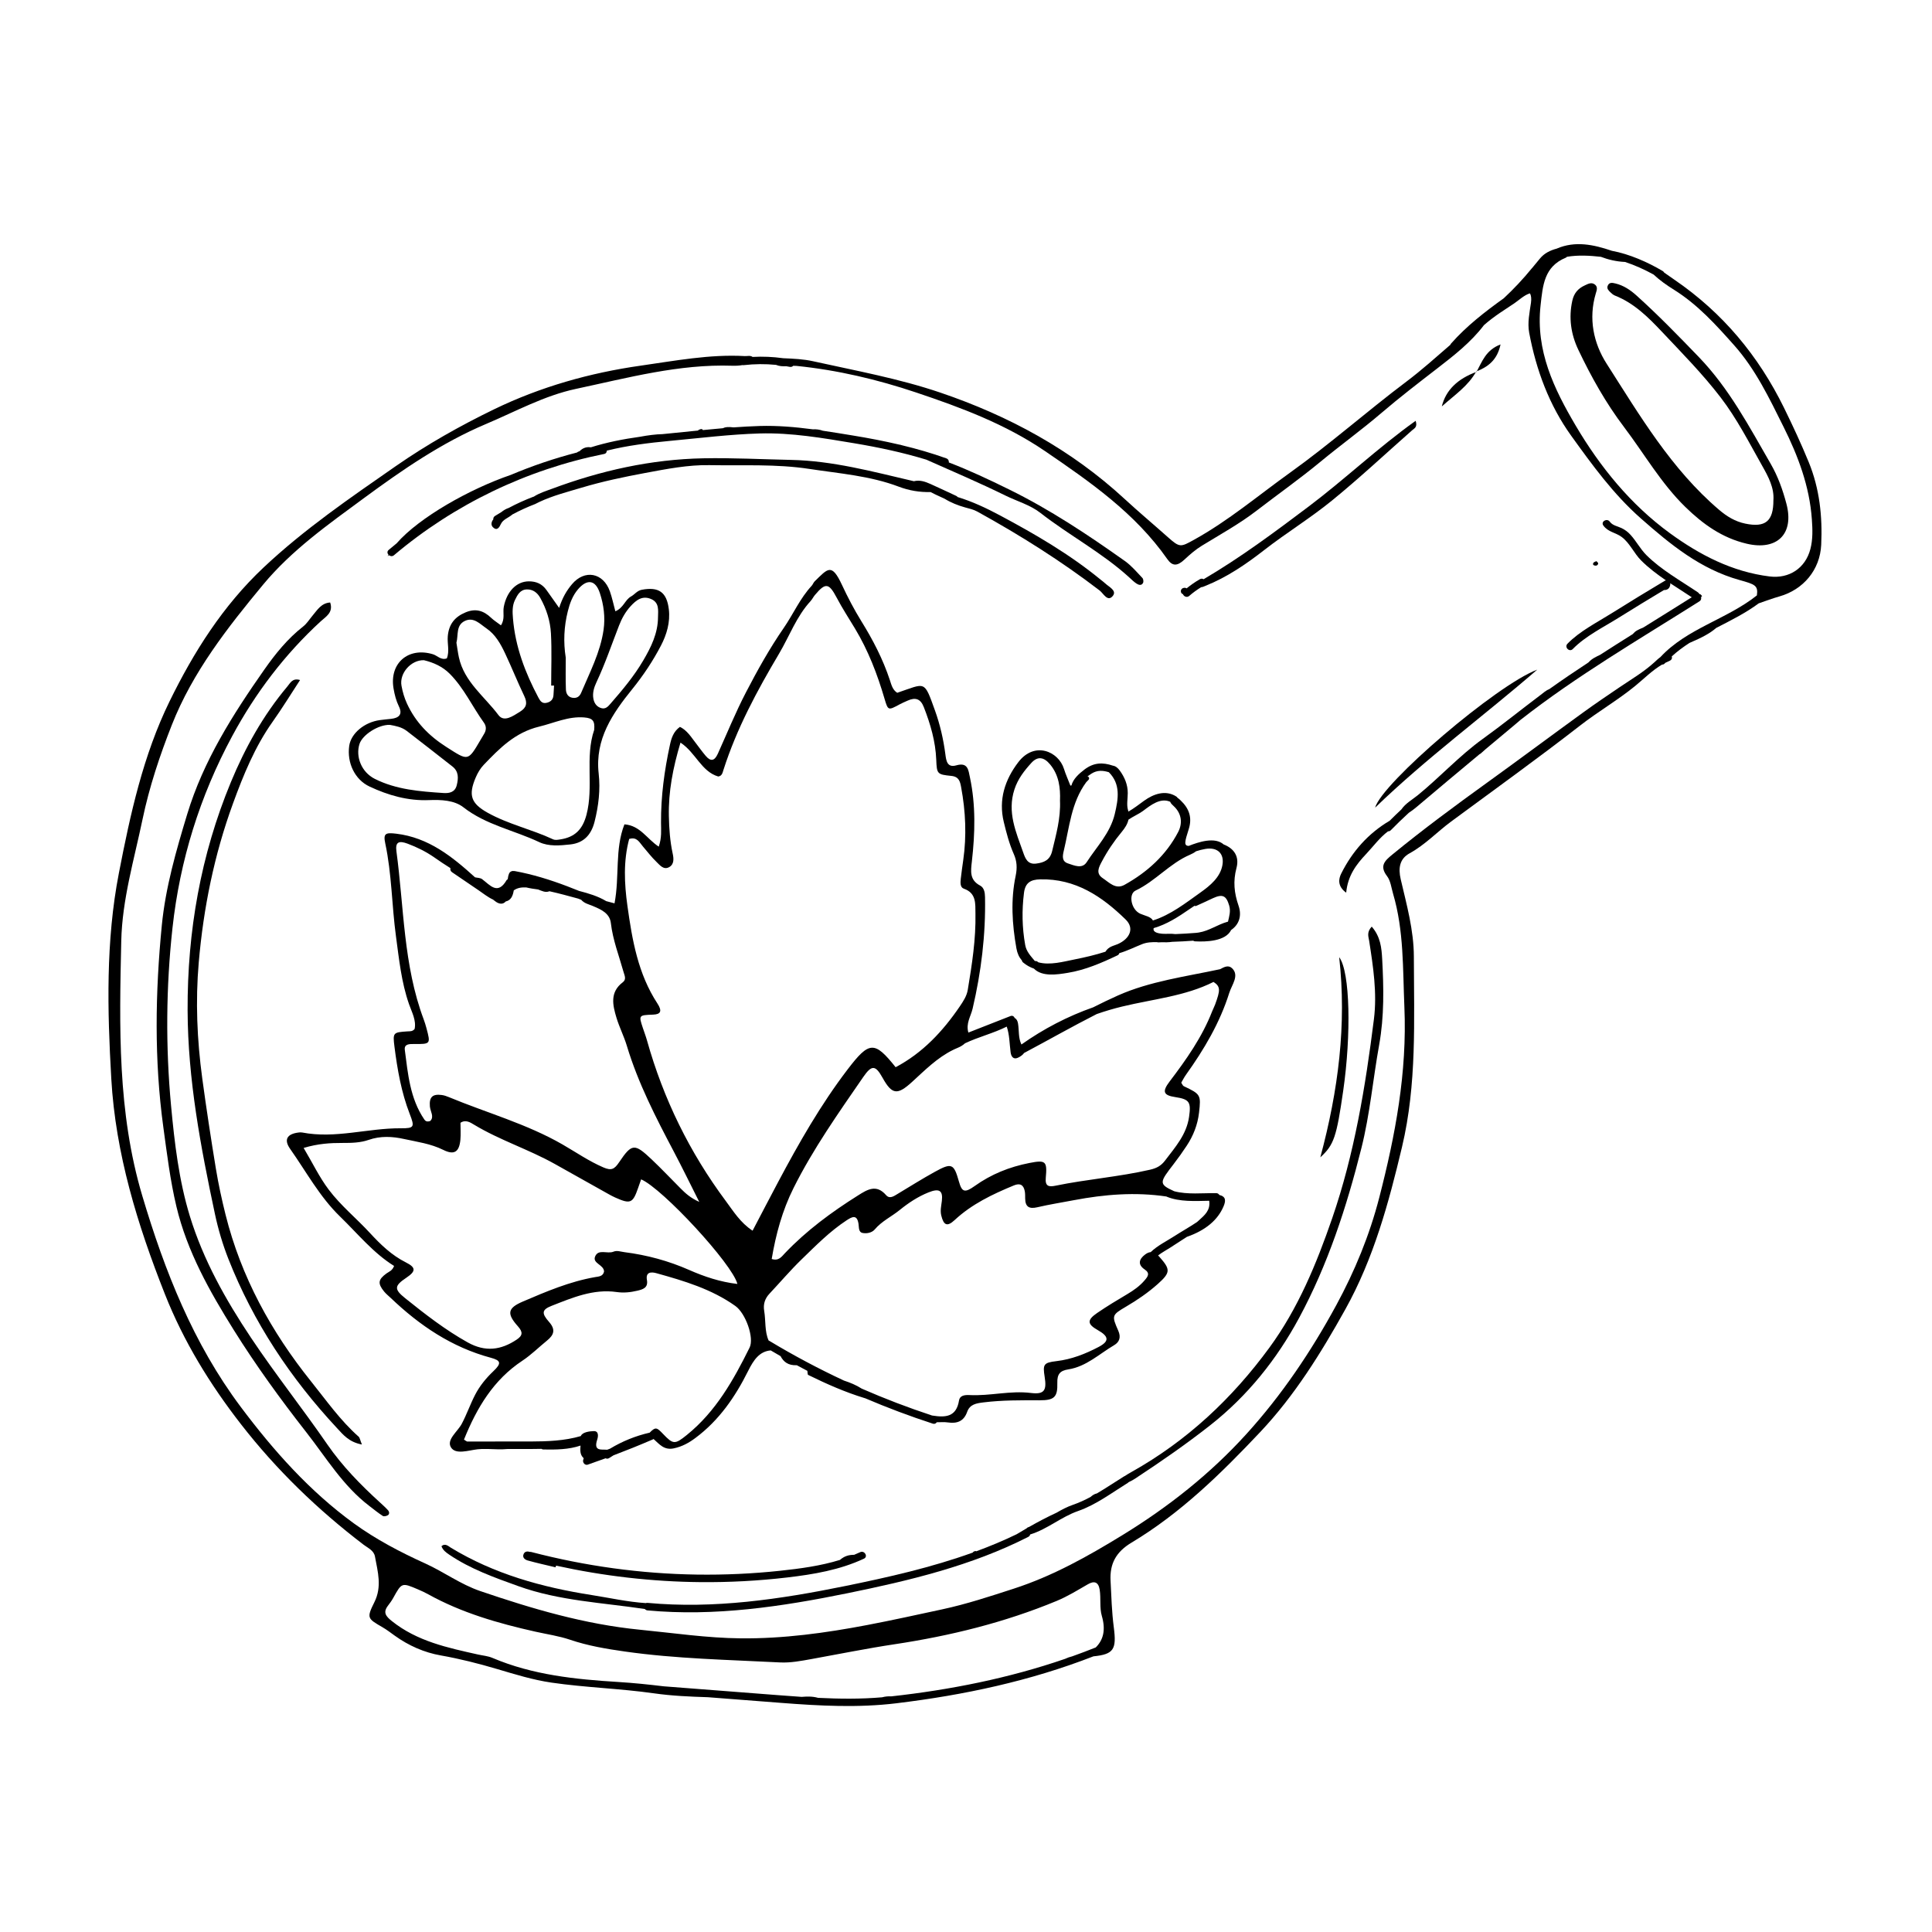 <?xml version="1.0" encoding="UTF-8"?>
<!-- Uploaded to: SVG Repo, www.svgrepo.com, Generator: SVG Repo Mixer Tools -->
<svg fill="#000000" width="800px" height="800px" version="1.1" viewBox="144 144 512 512" xmlns="http://www.w3.org/2000/svg">
 <g>
  <path d="m292.18 305.1c0.891-2.789 2.016-4.629 3.391-6.266 3.363-4.008 8.301-3.082 10.051 1.871 0.582 1.648 0.934 3.375 1.453 5.289 2.18-0.898 2.555-3.051 4.164-3.93 0.977-0.535 1.582-1.539 2.875-1.777 4.445-0.82 6.582 0.605 7.133 5.184 0.41 3.406-0.566 6.695-2.078 9.598-2.125 4.078-4.672 7.91-7.613 11.551-5.207 6.441-9.926 13.258-8.902 22.367 0.48 4.277-0.023 8.562-1.094 12.797-0.887 3.504-2.918 5.609-6.394 5.996-2.75 0.305-5.773 0.57-8.254-0.605-6.66-3.16-14.086-4.535-20.125-9.25-2.371-1.852-5.859-2.023-9.09-1.891-5.566 0.23-10.801-1.258-15.781-3.602-3.891-1.832-6-6.266-5.371-10.77 0.461-3.293 4-6.273 8.137-6.832 0.984-0.133 1.977-0.223 2.965-0.332 2.082-0.23 3.109-1.168 2.062-3.305-0.738-1.508-1.133-3.09-1.414-4.731-1.148-6.672 3.863-11.055 10.41-9.09 1.219 0.367 2.152 1.656 3.711 1.102 0.762-1.898 0.082-3.898 0.25-5.856 0.27-3.152 1.805-5.129 4.731-6.344 2.707-1.125 4.797-0.426 6.769 1.461 0.699 0.668 1.543 1.191 2.586 1.98 1.129-1.66 0.465-3.367 0.754-4.875 0.781-4.117 3.394-6.762 6.625-6.781 1.984-0.012 3.539 0.68 4.684 2.289 0.934 1.316 1.875 2.644 3.367 4.75zm9.285 32.328c0.211-2.363-0.336-3.106-2.625-3.297-4.227-0.352-7.984 1.473-11.957 2.43-6.406 1.547-10.512 5.769-14.699 10.137-0.891 0.93-1.594 2.129-2.106 3.324-2.016 4.711-1.277 6.887 3.156 9.363 5.469 3.055 11.645 4.387 17.289 7.023 0.621 0.289 1.246 0.148 1.914 0.051 3.902-0.582 5.961-2.637 6.988-6.543 1.953-7.43-0.438-15.23 2.039-22.488zm-45.105-18.465c-3.406-0.125-6.566 3.441-5.961 6.766 0.293 1.613 0.742 3.18 1.445 4.707 2.277 4.957 5.832 8.578 10.441 11.516 5.812 3.703 5.672 3.922 9.098-1.934 0.332-0.57 0.688-1.125 1.004-1.703 0.531-0.957 0.477-1.945-0.145-2.801-3.078-4.266-5.273-9.148-9.035-12.938-1.918-1.934-4.297-2.992-6.848-3.613zm-9.039 17.133c-3.031-0.102-7.277 2.621-8.055 5.074-1.07 3.363 0.527 7.453 4.031 9.223 5.711 2.883 12.004 3.352 18.258 3.766 1.5 0.098 3.019-0.184 3.488-2.062 0.461-1.852 0.551-3.637-1.133-4.961-4.019-3.164-8.059-6.297-12.105-9.426-1.352-1.043-2.988-1.34-4.484-1.613zm17.637-21.77c0.215 1.285 0.375 2.59 0.652 3.871 1.41 6.5 6.785 10.363 10.484 15.305 1.492 1.992 3.879 0.23 5.719-0.898 1.742-1.07 2.008-2.305 1.121-4.152-1.781-3.711-3.305-7.547-5.062-11.27-1.199-2.543-2.586-5.047-4.984-6.672-1.707-1.156-3.367-3.098-5.734-1.938-2.352 1.152-1.652 3.703-2.195 5.754zm53.422-6.789c0.035-1.801 0.344-3.789-1.723-4.738-2.379-1.094-4.059 0.215-5.586 1.902-1.348 1.488-2.285 3.191-3.012 5.051-1.965 5.051-3.703 10.191-6.019 15.109-0.609 1.293-1.066 2.785-0.789 4.293 0.219 1.191 0.855 2.156 2.106 2.508 1.152 0.324 1.793-0.441 2.461-1.211 3.137-3.594 6.195-7.246 8.621-11.371 2.102-3.57 3.926-7.25 3.941-11.543zm-24.449 10.754c0 2.809-0.07 5.617 0.039 8.422 0.035 0.961 0.449 1.957 1.652 2.188 1.125 0.211 1.93-0.215 2.375-1.27 2.301-5.457 5.09-10.734 5.953-16.707 0.484-3.352 0.043-6.66-0.992-9.781-1.168-3.527-3.41-3.766-5.801-0.949-1.426 1.684-2.156 3.695-2.68 5.785-1.016 4.051-1.211 8.164-0.547 12.312zm-3.102 7.394c-0.254 0-0.508 0-0.762-0.004 0-4.609 0.188-9.23-0.062-13.828-0.18-3.293-1.191-6.484-2.828-9.406-0.77-1.375-1.93-2.289-3.578-2.242-1.781 0.051-2.484 1.488-3.129 2.805-0.746 1.523-0.668 3.207-0.531 4.863 0.617 7.535 3.242 14.418 6.758 21.027 0.52 0.98 1.035 1.637 2.246 1.332 1.094-0.277 1.68-0.945 1.738-2.078 0.043-0.824 0.102-1.645 0.148-2.469z"/>
  <path d="m231.5 303.67c0.895 2.668-1.16 3.75-2.496 4.977-9.574 8.801-17.312 19.008-23.465 30.418-8.574 15.91-13.871 32.957-15.828 50.844-1.711 15.641-1.84 31.43-0.379 47.113 0.918 9.852 2.078 19.797 4.984 29.281 3.555 11.598 9.473 22.137 16.215 32.238 6.434 9.641 13.641 18.711 20.211 28.242 3.981 5.769 8.828 10.715 13.977 15.406 0.73 0.664 1.469 1.332 2.129 2.066 0.332 0.371 0.418 0.992-0.059 1.293-0.359 0.227-1.047 0.387-1.344 0.195-1.242-0.805-2.394-1.754-3.574-2.652-6.977-5.312-11.426-12.785-16.711-19.543-6.832-8.73-13.348-17.703-19.215-27.094-6.402-10.246-12.367-20.828-15.191-32.707-1.641-6.894-2.504-13.992-3.469-21.031-2.438-17.812-2.144-35.691-0.398-53.512 0.984-10.047 3.797-19.781 6.734-29.465 4.297-14.156 12.086-26.391 20.438-38.309 2.918-4.16 6.172-8.184 10.258-11.383 1.043-0.816 1.723-1.98 2.57-2.973 1.195-1.398 2.254-3.254 4.613-3.406z"/>
  <path d="m613.97 276.58c0.25-3.293-1.344-6.258-2.965-9.125-3.492-6.176-6.688-12.496-11.062-18.191-4.758-6.188-10.199-11.707-15.52-17.352-3.613-3.832-7.375-7.586-12.449-9.582-0.445-0.176-0.844-0.523-1.191-0.863-0.469-0.453-1.02-0.969-0.738-1.699 0.391-1.023 1.234-0.844 2.066-0.645 2.164 0.516 3.981 1.75 5.559 3.172 5.766 5.188 11.16 10.746 16.547 16.336 8.074 8.379 13.336 18.434 19.035 28.289 1.918 3.316 3.199 6.91 4.172 10.602 2.113 8.02-2.512 12.453-10.516 10.57-6.551-1.539-11.621-5.203-16.266-9.727-6.445-6.277-10.883-14.094-16.258-21.191-4.828-6.379-8.688-13.281-12.102-20.453-1.961-4.113-2.613-8.473-1.602-13.039 0.441-1.988 1.523-3.227 3.285-4.039 0.906-0.418 1.828-0.957 2.75-0.191 0.781 0.645 0.418 1.535 0.188 2.305-1.996 6.672-0.602 13.211 2.871 18.633 8.793 13.742 17.133 27.93 29.812 38.73 2.07 1.762 4.262 3.098 6.934 3.648 5.297 1.105 7.461-0.621 7.449-6.188z"/>
  <path d="m239.91 526.81c-3.449-0.637-5.008-2.637-6.625-4.371-12.297-13.199-22.141-28.004-28.766-44.828-1.508-3.832-2.695-7.84-3.555-11.871-3.789-17.809-7.18-35.668-7.246-54-0.074-20.93 3.473-41.172 11.477-60.488 3.758-9.07 8.551-17.707 14.945-25.309 0.809-0.961 1.363-2.328 3.379-1.727-2.461 3.766-4.734 7.484-7.25 11.027-4.731 6.668-7.766 14.133-10.539 21.73-4.969 13.605-7.812 27.676-9.059 42.082-0.887 10.266-0.453 20.508 0.926 30.703 1.086 8.023 2.312 16.027 3.625 24.016 0.672 4.07 1.551 8.121 2.551 12.125 4.121 16.488 12.09 31.008 22.672 44.207 4.035 5.031 7.734 10.328 12.605 14.637 0.309 0.281 0.367 0.848 0.859 2.066z"/>
  <path d="m551.39 321.46c-14.211 12.305-29.41 23.461-42.969 36.574 1.73-6.445 32.117-32.484 42.969-36.574z"/>
  <path d="m493.9 450.7c4.773-17.746 7.004-35.188 5-53.039 2.941 3.93 3.18 20.73 1.07 35.352-1.773 12.297-2.449 14.398-6.07 17.688z"/>
  <path d="m535.21 242.45c-2.121 3.832-5.676 6.191-9.117 9.258 1.062-4.332 4.195-7.328 9.211-9.164z"/>
  <path d="m535.3 242.54c1.461-2.656 2.41-5.75 6.359-7.262-0.871 4.152-3.32 5.957-6.449 7.172 0-0.004 0.09 0.09 0.09 0.09z"/>
  <path d="m436.86 298.58c-0.355-0.344-0.77-0.629-1.152-0.941-8.215-6.75-17.379-12.074-26.688-17.047-3.578-1.91-7.309-3.676-11.242-4.871-0.082-0.117-0.203-0.227-0.371-0.305-2.262-1.047-4.512-2.117-6.781-3.137-1.469-0.66-2.863-1.133-4.438-0.754-0.141-0.031-0.281-0.066-0.422-0.098-10.59-2.469-21.121-5.32-32.102-5.547-7.762-0.16-15.531-0.578-23.285-0.426-13.832 0.266-27.191 3.262-40.125 8.086-1.566 0.586-3.269 1.09-4.789 2.074-0.051 0.012-0.105 0.023-0.16 0.043-2.231 0.852-4.394 1.832-6.492 2.953-0.746 0.242-1.375 0.637-1.949 1.098-0.566 0.332-1.129 0.672-1.684 1.027-0.363 0.23-0.484 0.582-0.453 0.918-0.5 0.555-0.695 1.465-0.113 2.047 1.109 1.109 1.719 0.043 2.121-0.828 0.574-1.246 1.992-1.605 3.066-2.543 1.945-1.043 3.953-1.965 6.027-2.758 0.035-0.012 0.062-0.031 0.094-0.047 0.359-0.16 0.688-0.348 1.004-0.5 3.606-1.691 7.414-2.652 11.207-3.789 5.555-1.66 11.152-2.832 16.832-3.891 5.652-1.055 11.422-2.18 17.016-2.078 8.828 0.16 17.734-0.344 26.523 1.004 7.961 1.219 16.051 1.812 23.684 4.703 2.719 1.031 5.535 1.5 8.422 1.426 0.434 0.223 0.855 0.445 1.266 0.637 0.824 0.383 1.648 0.762 2.473 1.145 1.664 1.031 3.492 1.754 5.402 2.289 1.113 0.312 2.207 0.531 3.254 1.109 11.289 6.231 22.176 13.066 32.422 20.918 0.996 0.766 2.098 3.117 3.473 1.434 1.164-1.426-1.027-2.383-2.039-3.352z"/>
  <path d="m371.96 555.34c-0.527 0.246-1.062 0.477-1.598 0.699-1.336 0.016-2.484 0.25-3.769 1.355-5.129 1.586-10.52 2.305-15.852 2.875-7.324 0.781-14.695 1.117-22.059 1.012-14.816-0.211-29.547-2.25-43.879-5.984-0.141-0.035-0.27-0.039-0.391-0.027-0.578-0.195-1.277-0.156-1.598 0.469-0.512 0.992 0.285 1.594 1.027 1.801 2.438 0.684 4.914 1.219 7.379 1.812 0.051-0.145 0.105-0.293 0.156-0.438 12.559 2.762 25.383 4.25 38.25 4.367 7.68 0.07 15.363-0.34 22.988-1.234 6.992-0.82 13.93-1.984 20.352-4.988 1.152-0.543 0.145-2.258-1.008-1.719z"/>
  <path d="m469.8 407.04c0.645-2.062 2.695-4.512 0.734-6.422-0.977-0.949-2.062-0.387-3.203 0.23-9.016 1.938-18.641 3.199-27.094 6.977-2.199 0.984-4.375 2.031-6.531 3.125-6.762 2.375-13.164 5.707-19.016 9.852-0.863-1.781-0.594-3.699-0.902-5.555-0.109-0.672-0.383-1.227-0.875-1.457-0.172-0.43-0.586-0.734-1.129-0.523-3.719 1.457-7.438 2.914-11.156 4.375-0.703-2.461 0.641-4.262 1.129-6.356 2.273-9.715 3.481-19.551 3.285-29.543-0.023-1.234-0.234-2.492-1.297-3.055-2.836-1.504-2.481-3.812-2.188-6.41 0.844-7.426 1.059-14.867-0.512-22.254-0.418-1.977-0.535-4.074-3.621-3.195-2.453 0.699-2.676-1.312-2.891-2.953-0.52-3.953-1.391-7.797-2.746-11.566-2.953-8.211-2.422-7.262-10.012-4.711-1.238-0.777-1.543-2.125-1.953-3.363-1.828-5.543-4.488-10.66-7.559-15.613-1.906-3.082-3.594-6.32-5.129-9.609-2.75-5.898-3.727-4.356-7.211-0.977-0.348 0.336-0.508 0.863-0.84 1.223-3.07 3.309-4.844 7.469-7.363 11.121-3.777 5.469-6.981 11.227-10.039 17.113-2.75 5.297-4.992 10.809-7.438 16.234-0.875 1.941-1.879 2.172-3.234 0.574-0.965-1.137-1.824-2.359-2.734-3.535-1.195-1.547-2.234-3.25-4.09-4.137-1.73 1.254-2.262 2.996-2.641 4.754-1.48 6.812-2.41 13.695-2.367 20.684 0.012 1.934 0.223 3.898-0.602 6.305-3.164-2.078-4.922-5.602-9.094-5.914-2.586 6.582-1.258 13.836-2.625 20.938-0.746-0.199-1.473-0.391-2.195-0.582-2.191-1.324-4.703-2.062-7.211-2.715-1.035-0.418-2.078-0.828-3.121-1.227-4.535-1.723-9.152-3.16-13.934-4.031-0.105-0.02-0.203-0.02-0.297-0.008-0.469-0.086-1 0.207-1.195 0.699-0.203 0.508-0.297 1.004-0.352 1.504-0.129 0.043-0.234 0.102-0.285 0.191-2.371 4.082-4.367 1.359-6.504-0.246-0.477-0.355-1.238-0.332-1.871-0.48-0.078 0.082-0.156 0.164-0.238 0.246 0.078-0.082 0.16-0.164 0.238-0.246-6.051-5.488-12.32-10.539-20.875-11.562-2.836-0.34-3.484-0.082-2.918 2.559 1.742 8.133 1.723 16.449 2.84 24.641 0.824 6.059 1.418 12.148 3.473 18.012 0.727 2.078 1.945 4.242 1.473 6.531-0.574 0.719-1.242 0.602-1.898 0.645-3.769 0.254-3.926 0.289-3.449 4.043 0.773 6.07 1.82 12.102 4.051 17.855 1.332 3.434 1.215 3.805-2.348 3.781-8.746-0.059-17.363 2.828-26.172 1.117-0.316-0.062-0.664-0.031-0.992 0.012-3.004 0.383-3.918 1.879-2.176 4.344 4.281 6.062 7.801 12.668 13.223 17.922 4.684 4.543 8.809 9.668 14.316 13.09-0.484 1.289-1.348 1.5-2.004 1.977-2.238 1.625-2.379 2.652-0.652 4.789 0.516 0.637 1.184 1.156 1.781 1.727 7.633 7.285 16.156 13.055 26.496 15.832 2.734 0.734 2.883 1.484 0.672 3.586-1.949 1.852-3.613 3.898-4.832 6.258-1.285 2.492-2.211 5.176-3.519 7.652-1.113 2.102-4.117 4.215-2.871 6.254 1.234 2.019 4.688 0.777 7.027 0.516 0.367-0.039 0.734-0.062 1.105-0.078 0.637 0 1.27 0 1.906 0.004 1.602 0.047 3.234 0.16 4.918 0 2.316 0 4.633 0 6.949-0.012 0.691-0.004 1.379-0.016 2.07-0.031 0.145 0.098 0.32 0.16 0.535 0.164 3.34 0.062 6.715 0.027 9.828-1.035-0.094 1.164-0.168 2.316 0.672 3.184 0.059 0.059 0.113 0.105 0.172 0.16-0.051 0.16-0.102 0.316-0.145 0.488-0.18 0.695 0.484 1.477 1.223 1.223 1.582-0.543 3.16-1.109 4.731-1.688 0.262 0.148 0.59 0.168 0.926-0.055 0.383-0.254 0.773-0.496 1.164-0.73 3.422-1.297 6.816-2.66 10.18-4.109 0.078-0.035 0.16-0.066 0.238-0.102 0.074-0.031 0.137-0.07 0.195-0.113 1.551 1.383 2.781 3.043 5.402 2.473 2.195-0.477 3.941-1.441 5.703-2.758 6.266-4.668 10.551-10.91 13.949-17.742 1.465-2.941 3.012-5.195 5.992-5.449 0.867 0.512 1.738 1.02 2.609 1.52 0.797 1.531 2.039 2.508 4.305 2.406 0.926 0.504 1.859 1 2.793 1.488 0.082 0.68 0.078 1.012 0.199 1.074 4.856 2.387 9.801 4.578 14.984 6.156 0.027 0.008 0.055 0.008 0.082 0.012 5.887 2.516 11.883 4.769 17.98 6.754 0.477 0.156 0.848-0.047 1.047-0.371 0.988 0.012 1.992-0.094 2.945 0.047 2.422 0.355 4.219-0.281 5.106-2.777 0.727-2.043 2.414-2.293 4.363-2.535 4.945-0.613 9.887-0.566 14.848-0.555 3.844 0.008 4.801-0.809 4.691-4.582-0.07-2.402 0.758-3.269 2.91-3.606 4.766-0.742 8.199-4.098 12.148-6.418 1.426-0.84 1.848-2.121 1.098-3.824-1.766-4.004-1.738-4.16 2.019-6.367 3.008-1.766 5.863-3.711 8.457-6.027 3.426-3.062 3.359-3.863 0.422-7.195-0.117-0.133-0.234-0.25-0.348-0.363 1.012-0.793 2.207-1.418 3.238-2.086 1.465-0.945 2.93-1.895 4.394-2.844 4.981-1.738 8.195-4.481 9.711-8.07 0.602-1.43 0.711-2.602-1.129-3.035-0.148-0.273-0.426-0.473-0.828-0.48-3.527-0.039-7.609 0.43-11.113-0.5-4.242-1.906-3.852-2.398-0.148-7.207 1.211-1.57 2.363-3.195 3.457-4.852 1.758-2.66 2.898-5.57 3.266-8.758 0.543-4.727 0.434-4.906-4.051-7.027-0.254-0.121-0.379-0.52-0.66-0.926 0.379-0.648 0.746-1.387 1.215-2.051 4.832-6.754 9.047-13.859 11.535-21.832zm-218.52 15.184c-0.207-1.586 1.238-1.562 2.481-1.551 4.363 0.031 4.371 0 3.258-4.188-0.211-0.801-0.457-1.594-0.746-2.367-5.383-14.352-5.199-29.609-7.215-44.504-0.324-2.406 0.559-2.934 2.988-2.023 2.477 0.93 4.836 2.098 7.043 3.629 1.406 0.977 2.82 1.949 4.281 2.844-0.09 0.379 0.012 0.805 0.418 1.078 2.34 1.594 4.68 3.184 7.023 4.777 1.207 0.82 2.461 1.844 3.844 2.477 0.188 0.145 0.379 0.289 0.562 0.434 1.074 0.84 2.102 0.883 2.801 0.074 1.441-0.324 1.902-1.535 2.137-2.941 0.961-0.691 2.094-0.852 3.332-0.777 1.016 0.246 2.078 0.398 3.113 0.535 0.938 0.348 1.949 0.918 3.008 0.469 2.559 0.57 5.09 1.258 7.617 1.953 0.172 0.07 0.344 0.137 0.52 0.207 0.09 0.035 0.184 0.07 0.277 0.105 0.848 0.973 2.008 1.191 3.043 1.629 2.133 0.906 4.512 1.883 4.82 4.539 0.523 4.496 2.16 8.66 3.359 12.957 0.254 0.914 0.836 1.949-0.195 2.731-3.473 2.625-2.691 6.039-1.68 9.395 0.762 2.527 1.992 4.91 2.75 7.438 2.977 9.887 7.676 18.992 12.465 28.07 2.199 4.164 4.254 8.398 6.727 13.305-2.359-1.078-3.648-2.277-4.894-3.523-2.574-2.574-5.07-5.234-7.715-7.734-4.508-4.262-5.242-4.297-8.602 0.711-1.285 1.918-2.086 2.316-4.203 1.402-3.836-1.652-7.231-4.008-10.809-6.07-9.492-5.469-20.062-8.375-30.105-12.543-0.605-0.25-1.246-0.484-1.891-0.57-2.461-0.336-3.375 0.539-3.168 3.019 0.113 1.355 1.215 2.746 0.109 3.848-0.914 0.352-1.328-0.004-1.59-0.391-3.789-5.566-4.332-12.062-5.164-18.441zm16.684 77.539c-5.969-3.328-11.305-7.488-16.594-11.73-2.996-2.402-2.871-3.281 0.324-5.43 2.516-1.691 2.602-2.68-0.121-4.047-3.797-1.906-6.727-4.754-9.535-7.801-3.578-3.887-7.711-7.223-10.93-11.496-2.512-3.332-4.25-7.035-6.644-11.043 3.801-1.145 7.086-1.336 10.359-1.324 2.34 0.008 4.711-0.051 6.859-0.805 3.141-1.102 6.336-0.918 9.316-0.258 3.504 0.773 7.137 1.246 10.461 2.898 2.91 1.449 4.238 0.578 4.547-2.68 0.137-1.461 0.023-2.949 0.023-4.496 1.367-0.914 2.602-0.105 3.613 0.508 6.816 4.113 14.453 6.523 21.379 10.402 4.75 2.66 9.492 5.328 14.242 7.984 0.57 0.32 1.148 0.629 1.746 0.898 4.055 1.82 4.688 1.555 6.094-2.516 0.262-0.758 0.531-1.516 0.801-2.285 5.664 2.418 24.215 22.465 25.512 27.719-4.562-0.531-8.738-1.926-12.773-3.703-5.496-2.422-11.199-3.965-17.145-4.719-0.984-0.125-1.988-0.52-2.93-0.129-1.605 0.672-4.039-0.828-4.875 1.316-0.699 1.801 2.34 2.133 2.387 3.938-0.262 1.32-1.457 1.324-2.34 1.477-6.742 1.172-12.98 3.828-19.199 6.492-4.008 1.719-4.312 3.176-1.301 6.543 1.387 1.551 1.285 2.465-0.312 3.531-4.176 2.797-8.328 3.34-12.965 0.754zm74.684 1.363c-4.266 8.613-8.957 16.957-16.621 23.148-3.172 2.562-3.621 2.559-6.344-0.301-1.605-1.684-1.941-1.906-3.516-0.305-3.734 0.855-7.234 2.273-10.496 4.242-0.254 0.094-0.504 0.191-0.758 0.285-1.523-0.133-3.691 0.5-2.648-2.676 0.332-1.012 0.375-2.297-0.918-2.262-1.16 0.031-3.055 0.297-3.422 1.316-4.34 1.27-8.859 1.422-13.398 1.438-5.543 0.016-11.082 0-16.625 0.004-0.039 0-0.074 0.008-0.113 0.012-0.281-0.148-0.555-0.32-0.828-0.523 3.414-8.465 7.836-15.855 15.5-20.922 2.324-1.535 4.328-3.555 6.508-5.32 1.848-1.496 2.336-2.91 0.52-4.961-2.035-2.297-1.883-3.231 0.703-4.246 5.519-2.16 11.059-4.539 17.234-3.652 1.844 0.266 3.633 0.082 5.418-0.34 1.504-0.355 2.969-0.746 2.598-2.856-0.391-2.227 1.266-2.144 2.488-1.805 7.328 2.035 14.629 4.203 20.934 8.684 2.746 1.945 5.062 8.461 3.785 11.039zm0.793-30.98c-3.266-2.141-5.098-5.176-7.106-7.875-9.574-12.867-16.535-27.062-20.867-42.523-0.312-1.113-0.73-2.195-1.094-3.297-1.133-3.418-1.129-3.422 2.727-3.566 1.965-0.074 2.457-0.91 1.125-2.945-5.16-7.879-6.695-16.871-7.953-25.887-0.82-5.887-1.102-11.871 0.465-17.715 2.051-0.648 2.707 0.898 3.641 1.984 1.188 1.383 2.297 2.844 3.606 4.102 0.895 0.859 1.895 2.207 3.375 1.359 1.371-0.781 1.176-2.356 0.902-3.609-0.707-3.262-0.934-6.562-1.004-9.875-0.141-6.492 1.066-12.77 3.078-19.5 4.074 2.688 5.481 7.621 9.988 8.98 1.031-0.117 1.164-1.023 1.406-1.773 3.5-10.918 8.875-20.914 14.703-30.734 2.769-4.668 4.617-9.883 8.371-13.973 0.445-0.484 0.73-1.105 1.156-1.613 2.824-3.367 3.711-3.191 5.781 0.723 1.465 2.773 3.184 5.418 4.809 8.109 3.535 5.848 5.957 12.156 7.871 18.695 0.91 3.106 0.992 3.07 3.898 1.496 0.723-0.391 1.48-0.711 2.234-1.047 2.016-0.898 3.391-0.523 4.269 1.734 1.754 4.5 3.098 9.059 3.293 13.934 0.152 3.789 0.242 3.91 4.012 4.293 2.055 0.211 2.316 1.551 2.59 3.031 1.184 6.394 1.473 12.82 0.551 19.277-0.234 1.641-0.465 3.277-0.652 4.922-0.113 0.996-0.207 2.305 0.809 2.656 3.383 1.172 3.027 4.055 3.078 6.574 0.133 6.812-0.922 13.535-2.035 20.234-0.273 1.637-1.18 3.016-2.133 4.418-4.504 6.602-9.824 12.301-16.984 16.086-5.59-6.996-6.969-6.949-12.691 0.539-7.148 9.355-12.949 19.551-18.465 29.918-2.223 4.176-4.402 8.387-6.754 12.867zm109.66-9.066c0.039 0.02 0.074 0.043 0.117 0.062 3.402 1.398 7.492 1.145 11.238 1.07 0.004 0.055 0.004 0.102 0.012 0.16 0.289 2.41-1.238 3.664-2.684 4.981-0.188 0.168-0.375 0.336-0.562 0.5-1.969 1.324-4.078 2.496-5.988 3.727-2.027 1.312-4.496 2.504-6.285 4.242-0.477 0.035-0.965 0.246-1.484 0.637-1.602 1.203-2.055 2.652-0.09 3.977 1.504 1.016 0.762 1.922-0.02 2.84-1.297 1.527-2.898 2.668-4.625 3.688-2.699 1.594-5.391 3.223-7.977 4.992-2.731 1.867-2.637 2.949 0.164 4.531 2.969 1.676 3.125 2.945 0.234 4.465-3.508 1.844-7.18 3.297-11.215 3.766-3.398 0.398-3.609 0.883-3.086 4.18 0.562 3.531-0.059 4.695-3.633 4.254-5.516-0.684-10.855 0.836-16.289 0.555-1.273-0.066-2.57 0.098-2.781 1.438-0.695 4.379-3.594 4.543-7.016 3.996-0.047-0.008-0.098-0.016-0.148-0.023-6.316-2.082-12.523-4.453-18.605-7.113-1.477-0.945-3.07-1.602-4.727-2.141-6.754-3.152-13.344-6.656-19.746-10.512-0.07-0.043-0.141-0.074-0.207-0.098-1.086-2.383-0.742-5.254-1.18-7.863-0.297-1.762 0.18-3.254 1.406-4.559 2.836-3.016 5.519-6.184 8.484-9.059 3.789-3.672 7.496-7.457 11.953-10.379 1.461-0.957 2.731-1.602 3.144 0.871 0.16 0.957-0.047 2.262 1.109 2.484 1.078 0.207 2.449-0.043 3.203-0.938 1.859-2.203 4.457-3.398 6.633-5.164 2.305-1.871 4.797-3.519 7.594-4.644 2.82-1.137 3.879-0.562 3.559 2.227-0.152 1.316-0.484 2.57-0.152 3.91 0.637 2.598 1.574 3.016 3.539 1.188 4.562-4.246 10.043-6.844 15.699-9.184 1.637-0.676 2.547-0.148 2.879 1.496 0.129 0.645 0.102 1.32 0.113 1.984 0.035 2.231 1.082 2.809 3.219 2.309 3.203-0.75 6.461-1.254 9.695-1.875 8.137-1.547 16.297-2.195 24.504-0.977zm2.348-26.34c3.797 0.574 4.219 1.332 3.668 5.227-0.668 4.699-3.66 8.02-6.352 11.574-1.07 1.414-2.25 2.047-4.019 2.449-8.25 1.891-16.703 2.519-24.977 4.223-1.824 0.375-2.84 0.207-2.625-2.106 0.41-4.422-0.043-4.746-4.356-3.902-5.246 1.027-10.078 2.953-14.469 6.09-2.691 1.922-3.41 1.598-4.184-1.145-1.355-4.801-1.91-5.078-6.394-2.606-3.328 1.836-6.551 3.863-9.809 5.82-1.004 0.602-2.144 1.473-3.117 0.352-2.598-2.988-4.981-1.453-7.445 0.094-7.012 4.41-13.648 9.293-19.379 15.32-0.867 0.91-1.621 2.102-3.484 1.516 1.102-6.547 2.805-12.84 5.789-18.809 5.199-10.402 11.887-19.859 18.453-29.391 2.277-3.305 3.254-3.211 5.148 0.191 2.5 4.488 3.922 4.629 7.789 1.102 3.418-3.117 6.684-6.445 10.914-8.516 0.09-0.027 0.184-0.066 0.277-0.129 0.016-0.012 0.031-0.02 0.047-0.027 0.328-0.152 0.664-0.301 1.004-0.441 0.625-0.254 1.281-0.656 1.812-1.145 3.578-1.703 7.504-2.637 11.055-4.422 0.742 2.141 0.727 4.5 1.027 6.816 0.141 1.102 0.73 1.984 1.926 1.438 0.57-0.262 1.285-0.703 1.617-1.246 6.418-3.41 12.781-7.035 19.281-10.336 2.203-0.766 4.441-1.434 6.719-1.984 8.141-1.977 16.715-2.738 24.227-6.527 1.961 1.254 1.75 2.328 0.43 5.977-0.227 0.621-0.551 1.207-0.793 1.824-2.672 6.852-6.859 12.785-11.27 18.586-2.043 2.691-1.656 3.656 1.488 4.133z"/>
  <path d="m472.23 384.03c-1.164-3.387-1.492-6.461-0.547-10.023 0.812-3.047-0.676-5.164-3.394-6.215-2.356-2.082-6.602-0.672-9.262 0.379-1.363-0.027-1.047-1.141 0-4.445 0.98-3.09 0.07-5.512-2.148-7.609-0.258-0.246-0.543-0.52-0.844-0.715-0.074-0.125-0.18-0.242-0.332-0.336-2.832-1.789-5.984-0.676-8.496 1.133-1.395 1.004-2.688 2.035-4.168 2.879-0.031-0.145-0.07-0.293-0.113-0.445-0.398-1.367-0.066-2.949-0.059-4.438 0.012-2.246-0.828-4.211-2.113-5.984-0.52-0.715-1.109-1.195-1.82-1.301-2.754-0.934-5.113-0.832-7.562 1.039-1.504 1.148-2.969 2.492-3.43 4.203-0.09 0.016-0.18 0.031-0.277 0.039-0.637-1.641-1.254-2.992-1.691-4.402-1.465-4.703-7.824-7.43-12.121-1.793-3.531 4.629-5.281 9.91-3.84 15.844 0.703 2.894 1.445 5.773 2.66 8.512 0.816 1.84 0.93 3.637 0.488 5.742-1.344 6.383-0.945 12.82 0.199 19.234 0.238 1.344 0.723 2.375 1.445 3.195 0.027 0.188 0.125 0.375 0.32 0.539 0.91 0.762 1.875 1.281 2.875 1.629 2.184 2.215 6.137 1.582 8.945 1.125 4.641-0.75 8.996-2.641 13.215-4.648 0.258-0.121 0.398-0.328 0.453-0.559 2.172-0.645 4.144-1.648 6.09-2.414 1.258-0.496 2.582-0.543 3.922-0.516 0.117 0.043 0.254 0.066 0.406 0.059 0.234-0.012 0.469-0.023 0.703-0.031 0.98 0.027 1.961 0.031 2.926-0.117 1.852-0.07 3.703-0.145 5.543-0.297 0.141 0.094 0.309 0.16 0.516 0.172 2.867 0.152 8.086 0.008 9.535-3 2.234-1.527 2.844-3.918 1.977-6.434zm-30.996-19.523c0.859-1.039 1.559-2.082 1.816-3.289 1.258-0.867 2.887-1.574 3.859-2.309 2.047-1.547 4.609-3.574 7.203-2.434 0.137 0.438 0.586 0.832 0.926 1.148 2.168 2 2.363 4.602 1.195 6.852-3.199 6.156-8.211 10.668-14.23 14.016-2.367 1.316-4.047-0.633-5.773-1.773-1.926-1.273-1.012-2.934-0.238-4.387 1.469-2.789 3.227-5.394 5.242-7.824zm-15.324 4.965c1.496-6.215 1.961-12.773 5.953-18.184 0.297-0.402 1.211-0.824 0.516-1.5-0.086-0.008-0.164-0.004-0.242 0 0.379-0.285 0.762-0.543 1.105-0.762 1.547-0.984 3.047-0.863 4.609-0.383 3.144 3.129 2.551 6.988 1.574 11.078-1.207 5.055-4.777 8.633-7.441 12.762-1.207 1.867-3.309 0.875-4.965 0.332-1.695-0.547-1.422-2.039-1.109-3.344zm-13.07-16.281c0.918-2.805 2.606-4.949 4.473-7.004 1.66-1.832 3.32-1.605 4.981 0.398 2.367 2.856 2.742 6.269 2.617 9.59 0.203 4.738-1.051 9.023-2.078 13.359-0.574 2.422-2.164 3.062-4.269 3.328-2.238 0.281-2.856-1.391-3.391-2.91-1.906-5.414-4.316-10.707-2.332-16.762zm27.391 41c-1.066 0.477-2.406 0.586-3.281 2.023-2.652 0.855-5.363 1.484-8.105 2.031-3.031 0.602-6.633 1.629-9.703 0.77-0.246-0.277-0.574-0.371-0.887-0.328-1.16-1.391-2.258-2.531-2.566-4.254-0.828-4.625-0.906-9.191-0.32-13.828 0.336-2.664 1.754-3.508 4.289-3.566 9.352-0.227 16.395 4.531 22.656 10.645 2.344 2.281 1.176 5.051-2.082 6.508zm5.981-8.031c-2.469-1.07-3.234-5.219-1.281-6.148 5.277-2.504 9.059-7.203 14.434-9.5 0.582-0.25 1.125-0.543 1.598-0.914 0.82-0.266 1.656-0.488 2.516-0.629 3.16-0.527 5.023 1.238 4.473 4.305-0.574 3.215-3.234 5.406-5.746 7.195-4.019 2.859-7.984 5.984-12.668 7.465-0.582-1.035-2.004-1.203-3.324-1.773zm23.215 2.098c-0.027 0.004-0.059 0.004-0.086 0.012-2.742 0.762-4.824 2.398-7.652 2.859-0.152 0.016-0.316 0.035-0.473 0.062-0.078 0.008-0.152 0.02-0.23 0.027-1.832 0.156-3.676 0.25-5.519 0.328-1.191-0.184-2.34 0-3.449-0.09-1.02-0.086-2.496-0.359-2.305-1.371 0.008-0.043 0.012-0.078 0.016-0.121 3.496-1.016 6.441-2.918 9.543-5.059 0.418-0.289 0.844-0.574 1.273-0.859 0.16 0.059 0.309 0.094 0.422 0.047 1.508-0.648 2.977-1.383 4.473-2.062 2.57-1.168 3.523-0.691 4.305 1.938 0.449 1.512 0.008 2.875-0.316 4.289z"/>
  <path d="m519.16 255.52c-10 7.137-18.766 15.496-28.395 22.746-8.98 6.762-17.98 13.473-27.797 19.238-0.27-0.172-0.617-0.219-0.98-0.012-1.242 0.711-2.414 1.527-3.519 2.43-0.148-0.113-0.344-0.168-0.574-0.156-0.512 0.027-0.934 0.355-0.953 0.883-0.016 0.406 0.207 0.703 0.551 0.812 0.219 0.59 1.039 1.008 1.672 0.457 0.988-0.863 2.039-1.621 3.152-2.305 0.402-0.016 0.754-0.203 1.133-0.355 5.731-2.293 10.723-5.707 15.574-9.484 5.852-4.555 12.227-8.453 17.969-13.133 7.293-5.945 14.18-12.391 21.242-18.621 0.574-0.504 1.477-0.812 0.926-2.5z"/>
  <path d="m623.33 266.47c-2.004-4.894-4.227-9.664-6.559-14.418-6.773-13.789-16.234-25.145-28.902-33.832-0.957-0.656-1.902-1.336-2.856-1.996-0.078-0.152-0.195-0.289-0.379-0.398-3.961-2.348-8.801-4.496-13.465-5.359-4.809-1.641-9.727-2.699-14.633-0.578 0 0-0.004 0-0.004 0.004-1.691 0.453-3.254 1.184-4.449 2.644-0.684 0.836-1.379 1.664-2.062 2.5-0.027 0.027-0.055 0.047-0.078 0.078-2.293 2.816-4.773 5.453-7.426 7.93-5 3.582-9.887 7.375-13.953 11.98-0.102 0.113-0.168 0.234-0.211 0.359-3.82 3.305-7.578 6.688-11.641 9.746-10.414 7.836-20.191 16.504-30.812 24.113-8.438 6.047-16.375 12.785-25.527 17.832-3.465 1.91-3.715 2.09-6.805-0.664-3.828-3.406-7.758-6.699-11.52-10.172-14.176-13.09-30.703-22.035-48.883-28.207-11.012-3.738-22.418-5.797-33.715-8.305-2.512-0.559-5.125-0.672-7.891-0.793-2.695-0.379-5.394-0.496-8.113-0.344-0.629-0.461-1.395-0.184-2.059-0.223-9.309-0.523-18.469 1.242-27.57 2.531-13.453 1.906-26.598 5.613-38.887 11.574-9.047 4.391-17.789 9.316-26.125 15.113-12.07 8.398-24.133 16.633-34.922 26.777-10.84 10.191-18.551 22.453-24.93 35.469-7.012 14.309-10.426 29.961-13.449 45.562-3.496 18.023-3.051 36.285-2.012 54.473 1.133 19.867 6.922 38.672 14.207 57.09 4.969 12.562 11.926 23.883 20.176 34.496 9.398 12.094 20.316 22.633 32.477 31.91 1.168 0.891 2.719 1.504 3.019 3.141 0.734 4.027 1.91 7.957-0.164 12.109-2.102 4.207-1.809 4.324 2.133 6.609 1.141 0.66 2.199 1.477 3.273 2.246 3.688 2.644 7.773 4.461 12.215 5.242 5.055 0.891 9.988 2.144 14.91 3.602 4.734 1.398 9.457 2.879 14.422 3.602 9.027 1.312 18.152 1.559 27.168 2.84 4.738 0.676 9.496 0.875 14.258 1.027 6.484 0.5 12.969 1.004 19.453 1.504 10.215 0.789 20.289 1.34 30.496 0.105 17.934-2.172 35.434-5.894 52.238-12.441 5.414-0.539 6.152-1.875 5.394-7.688-0.535-4.094-0.652-8.242-0.859-12.375-0.227-4.473 1.434-7.602 5.555-10.07 13.008-7.789 23.766-18.348 34.098-29.297 9.148-9.695 16.141-20.988 22.586-32.566 7.473-13.43 11.465-28.109 15-42.984 3.965-16.68 3.168-33.555 3.141-50.43-0.012-7.039-1.91-13.758-3.481-20.516-0.695-2.981-0.293-5.434 2.356-6.887 4.125-2.266 7.301-5.684 11.02-8.43 11.438-8.441 22.992-16.734 34.211-25.461 4.711-3.664 9.875-6.648 14.477-10.402 2.387-1.945 4.539-4.16 7.195-5.719 0.246 0.02 0.5-0.07 0.719-0.312 0.047-0.055 0.098-0.105 0.148-0.156 0.352-0.18 0.711-0.348 1.082-0.5 0.488-0.199 0.816-0.641 0.613-1.191 1.461-1.34 3.043-2.512 4.699-3.578 3.461-1.48 5.449-2.559 7.09-3.977 3.871-1.992 7.785-3.934 11.262-6.512 1.828-0.641 3.648-1.312 5.512-1.844 6.293-1.789 10.73-7 11.047-13.664 0.352-7.492-0.418-14.863-3.309-21.922zm-188.95 314.12c-2.066 0.828-4.144 1.613-6.238 2.359-0.66 0.152-1.293 0.387-1.902 0.672-14.887 5.117-30.375 8.207-46.059 9.934-0.789-0.051-1.566 0.023-2.426 0.246-5.664 0.488-11.305 0.426-16.953 0.145-1.535-0.434-2.973-0.359-4.356-0.258-2.133-0.141-4.266-0.305-6.402-0.469-10.055-0.777-20.105-1.555-30.16-2.332-3.981-0.48-7.969-0.895-11.965-1.141-11.434-0.703-22.719-1.848-33.395-6.379-1.227-0.52-2.551-0.617-3.832-0.902-8.062-1.797-16.164-3.504-22.871-8.883-1.531-1.23-2.391-2.25-1.012-4.051 0.5-0.656 0.996-1.328 1.395-2.047 2.269-4.102 2.262-4.117 6.59-2.269 0.914 0.391 1.82 0.805 2.688 1.285 8.902 4.941 18.566 7.699 28.418 9.91 3.066 0.688 6.219 1.133 9.176 2.137 4.738 1.609 9.625 2.426 14.516 3.121 13.625 1.938 27.379 2.184 41.098 2.891 2.836 0.145 5.609-0.402 8.379-0.898 7.316-1.316 14.605-2.805 21.953-3.91 14.77-2.227 29.16-5.754 42.992-11.484 2.926-1.211 5.578-2.863 8.301-4.43 1.656-0.953 2.793-0.637 3.117 1.473 0.352 2.301-0.059 4.789 0.555 6.887 1.078 3.691 0.445 6.367-1.605 8.395zm175.22-278.81c-7.977 6.348-18.539 8.758-25.582 16.363-0.566 0.398-1.066 0.895-1.531 1.32-2.844 2.598-6.113 4.523-9.266 6.652-3.281 2.215-6.562 4.441-9.766 6.766-8.434 6.121-16.785 12.348-25.238 18.441-8.582 6.184-17.086 12.469-25.273 19.176-2.023 1.656-3.406 3.008-1.355 5.695 0.945 1.238 1.129 3.07 1.594 4.652 2.898 9.828 2.562 19.93 2.996 30.035 0.746 17.305-2.394 33.973-6.664 50.508-2.57 9.953-6.473 19.453-11.402 28.52-6.664 12.262-14.418 23.781-23.789 34.109-9.586 10.566-20.641 19.309-32.871 26.809-9.211 5.648-18.465 10.832-28.766 14.176-6.281 2.039-12.539 4.106-19 5.492-6.621 1.422-13.234 2.891-19.883 4.156-11.066 2.109-22.191 3.637-33.512 3.527-8.961-0.09-17.781-1.41-26.664-2.281-14.652-1.438-28.531-5.535-42.34-10.242-5.238-1.785-9.641-5.074-14.602-7.324-6.617-3-13.09-6.394-18.926-10.633-11.73-8.527-21.328-19.328-29.973-30.875-12.57-16.789-20.129-35.934-26.082-55.93-6.606-22.195-6.074-44.836-5.57-67.512 0.242-10.973 3.398-21.516 5.629-32.199 1.805-8.656 4.582-16.965 7.785-25.094 5.512-13.98 14.719-25.742 24.207-37.188 7.535-9.09 17.23-15.93 26.621-22.84 10.176-7.492 20.66-14.734 32.48-19.723 7.863-3.32 15.367-7.488 23.824-9.289 13.684-2.91 27.234-6.609 41.438-6.125 0.852 0.027 1.758-0.016 2.656-0.172 0.094 0.02 0.199 0.031 0.316 0.016 2.871-0.328 5.715-0.352 8.551-0.074 0.883 0.371 1.797 0.402 2.699 0.359 0.32 0.055 0.641 0.105 0.961 0.168 0.387 0.074 0.703-0.055 0.922-0.281 0.289-0.008 0.574 0 0.852 0.027 10.859 1.098 21.426 3.594 31.715 7.047 11.891 3.988 23.621 8.352 34.16 15.539 12.023 8.203 23.883 16.453 32.391 28.605 1.344 1.918 2.637 1.91 4.523 0.16 1.457-1.352 2.914-2.641 4.629-3.691 4.914-3.008 10.004-5.816 14.547-9.316 5.609-4.32 11.398-8.402 16.879-12.93 5.32-4.398 10.941-8.465 16.219-12.98 4.754-4.066 9.734-7.898 14.699-11.73 4.465-3.445 8.98-6.969 12.434-11.516 1.34-1.172 2.762-2.246 4.269-3.269 1.262-0.855 2.539-1.691 3.812-2.535 0.957-0.633 2.703-2.262 4.113-2.609 0.312 0.594 0.41 1.41 0.254 2.516-0.371 2.609-0.965 5.266-0.473 7.902 1.84 9.875 5.332 19.262 11.16 27.348 5.551 7.703 11.145 15.449 18.422 21.863 7.871 6.941 15.809 13.445 26.148 16.336 4.141 1.152 4.977 1.453 4.621 4.074zm14.168-12.266c-1.328 5.078-5.641 7.887-10.781 7.254-9.953-1.23-18.574-5.727-26.465-11.48-10.41-7.598-18.484-17.539-24.973-28.543-5.719-9.695-10.625-19.824-9.281-31.828 0.594-5.301 0.934-10.262 6.68-12.625 0.117-0.047 0.215-0.145 0.309-0.238 2.938-0.508 6.074-0.324 8.988 0.004 1.996 0.762 4.106 1.254 6.418 1.363 2.633 0.863 5.223 2.051 7.559 3.336 1.637 1.535 3.484 2.836 5.41 4.035 6.246 3.898 11.105 9.273 15.945 14.715 5.699 6.406 9.324 14.074 13.078 21.598 3.84 7.691 6.898 15.754 7.508 24.531 0.191 2.668 0.281 5.297-0.395 7.879z"/>
  <path d="m567.07 292.71c0.168 0.207 0.5 0.445 0.469 0.613-0.102 0.535-0.559 0.676-1.035 0.527-0.367-0.113-0.457-0.465-0.191-0.746 0.184-0.195 0.5-0.27 0.758-0.395z"/>
  <path d="m595.07 301.95c-0.199-0.188-0.461-0.562-0.59-0.523-0.039 0.012-0.074 0.031-0.105 0.055-0.066-0.184-0.191-0.355-0.391-0.492-4.586-3.098-9.73-5.949-13.668-9.879-1.637-1.633-2.668-3.684-4.207-5.375-0.699-0.77-1.449-1.336-2.383-1.785-1.059-0.512-2.375-0.668-3.109-1.695-0.738-1.031-2.465-0.039-1.719 1.004 1.254 1.754 3.18 1.82 4.836 3.019 2.121 1.539 3.309 4.371 5.176 6.242 1.973 1.973 4.238 3.68 6.582 5.281-0.105 0.023-0.215 0.059-0.324 0.125-4.711 2.809-9.391 5.664-14.035 8.578-3.934 2.473-8.469 4.742-11.738 8.09-0.895 0.918 0.512 2.324 1.406 1.406 3.344-3.43 8.121-5.769 12.156-8.293 3.977-2.488 7.984-4.93 12.012-7.34 0.121 0.004 0.246 0 0.359-0.016 0.73-0.105 1.129-0.562 1.262-1.199 0.047-0.129 0.062-0.266 0.051-0.402 0-0.012 0.004-0.02 0.004-0.027-0.004-0.008-0.004-0.016-0.008-0.023-0.008-0.051-0.02-0.102-0.031-0.148 1.91 1.266 3.856 2.481 5.727 3.727-4.254 2.684-8.539 5.336-12.816 8.004-1.617 0.688-2.086 0.914-2.84 1.773-2.887 1.809-5.762 3.629-8.621 5.473-1.062 0.52-2.203 1.016-3.082 2.008-3.516 2.309-6.996 4.668-10.422 7.106-0.879 0.332-1.559 0.984-2.273 1.52-5.133 3.852-10.121 7.902-15.328 11.648-6.184 4.453-11.312 10.102-17.195 14.902-1.418 1.16-3.277 2.172-4.383 3.801-1.051 0.98-2.082 1.977-3.098 2.992-5.664 3.344-9.898 8.109-12.844 14.008-0.688 1.375-1.051 3.344 1.32 5.059 0.422-4.516 2.656-7.469 5.277-10.242 1.918-2.035 3.566-4.332 5.82-6.023 0.246 0.02 0.508-0.062 0.734-0.297 1.547-1.586 3.141-3.117 4.769-4.613 0.719-0.461 1.406-0.984 2.086-1.559 5.531-4.691 11.102-9.336 16.672-13.98 0.117-0.043 0.234-0.109 0.344-0.211 0.426-0.391 0.859-0.766 1.289-1.148 2.598-2.168 5.195-4.332 7.785-6.508 0.465-0.391 0.922-0.781 1.379-1.18 14.922-11.711 31.449-21.328 47.469-31.457 0.434-0.273 0.527-0.715 0.422-1.102 0.086-0.105 0.18-0.203 0.273-0.301z"/>
  <path d="m510.29 398.13c-0.156-2.859-0.418-5.887-2.773-8.57-1.383 1.52-0.855 2.637-0.68 3.746 1.074 6.879 2.137 13.84 1.27 20.754-2.25 17.902-5.164 35.707-11.078 52.84-4.164 12.066-9.023 23.855-16.621 34.234-9.879 13.492-21.863 24.727-36.527 32.945-0.594 0.332-1.184 0.668-1.773 1.074-0.074 0.023-0.148 0.059-0.223 0.105-2.391 1.477-4.75 3.082-7.191 4.512-0.695 0.152-1.215 0.523-1.684 0.945-1.508 0.805-3.059 1.523-4.676 2.082-1.527 0.523-2.938 1.273-4.316 2.078-2.469 1.137-4.887 2.406-7.285 3.773-0.066 0.02-0.129 0.047-0.195 0.066-0.215 0.066-0.371 0.18-0.484 0.32-0.883 0.512-1.766 1.031-2.644 1.566-3.496 1.688-7.066 3.176-10.695 4.516-0.055-0.039-0.109-0.07-0.164-0.07-0.254 0-0.668 0.176-0.727 0.363-0.004 0.012-0.004 0.023-0.008 0.035-10.949 3.953-22.395 6.543-33.797 8.867-17.238 3.516-34.805 6.117-52.426 4.469-0.172-0.016-0.32 0.008-0.445 0.062-4.84-0.316-9.578-1.387-14.359-2.137-13.16-2.062-25.816-5.562-37.324-12.555-0.605-0.367-1.504-1.285-2.473-0.375 0.41 1.078 1.242 1.668 2.047 2.215 5.641 3.832 12.023 6.086 18.359 8.367 10.809 3.887 22.273 4.359 33.496 6.051 0.16 0.191 0.391 0.332 0.699 0.363 17.789 1.664 35.551-0.992 52.953-4.539 16.438-3.352 32.926-7.281 47.961-14.945 0.305-0.156 0.449-0.391 0.488-0.641 0.023-0.004 0.047-0.008 0.07-0.016 4.531-1.398 8.156-4.637 12.656-6.199 4.734-1.645 8.938-4.836 13.172-7.457 0.09-0.055 0.16-0.121 0.223-0.191 0.641-0.289 1.227-0.621 1.801-1 6.762-4.449 13.41-9.051 19.777-14.055 9.906-7.785 17.668-17.492 23.57-28.441 7.633-14.16 12.609-29.418 16.523-45.027 2.266-9.027 3.062-18.27 4.707-27.375 1.367-7.606 1.207-15.16 0.797-22.758z"/>
  <path d="m446.74 297.16c-1.484-1.551-2.894-3.25-4.625-4.477-9.832-6.981-19.883-13.66-30.715-18.984-5.227-2.57-10.504-5.066-15.945-7.144 0.043-0.434-0.152-0.898-0.672-1.086-3.856-1.383-7.781-2.512-11.754-3.469-0.246-0.086-0.5-0.152-0.762-0.184-4.055-0.953-8.152-1.734-12.27-2.406-2.633-0.43-5.285-0.871-7.949-1.262-0.867-0.32-1.762-0.422-2.672-0.375-4.672-0.617-9.371-1.02-14.051-0.879-2.297 0.07-4.598 0.203-6.902 0.367-1.465-0.16-2.164-0.117-2.859 0.223-1.766 0.148-3.535 0.316-5.301 0.492-0.059-0.156-0.184-0.262-0.406-0.266-0.277-0.004-0.559 0.18-0.84 0.277 0.02 0.031 0.043 0.07 0.062 0.105-2.824 0.285-5.648 0.582-8.457 0.852-0.352 0.035-0.703 0.07-1.059 0.105-1.664 0.031-3.856 0.301-6 0.707-4.394 0.609-8.742 1.461-12.977 2.789-0.988-0.145-2.008 0.031-3 1.031-0.102 0.039-0.203 0.074-0.301 0.109-0.148 0.059-0.27 0.137-0.367 0.23-6.004 1.551-11.875 3.539-17.566 5.945-10.785 3.688-24.215 11.211-30.262 18.152-0.699 0.562-1.391 1.133-2.078 1.715-0.473 0.398-0.387 0.926-0.066 1.281-0.07 0.133-0.152 0.262-0.219 0.395 0.117-0.09 0.234-0.18 0.352-0.266 0.359 0.285 0.891 0.379 1.336 0 15.969-13.488 35.184-22.719 55.676-26.828 0.512-0.102 0.723-0.484 0.711-0.883 5.469-1.363 11.09-2.055 16.723-2.586 7.894-0.738 15.863-1.734 23.789-1.969 8.391-0.246 16.832 1.223 25.078 2.598 6.449 1.078 12.848 2.438 19.094 4.344 7 3.109 14.047 6.117 20.918 9.492 3.102 1.523 6.617 2.512 9.27 4.582 7.688 6.004 16.402 10.57 23.633 17.176 0.609 0.559 1.203 1.152 1.891 1.598 0.547 0.359 1.312 0.602 1.711-0.176 0.188-0.332 0.094-1.055-0.168-1.328z"/>
 </g>
</svg>